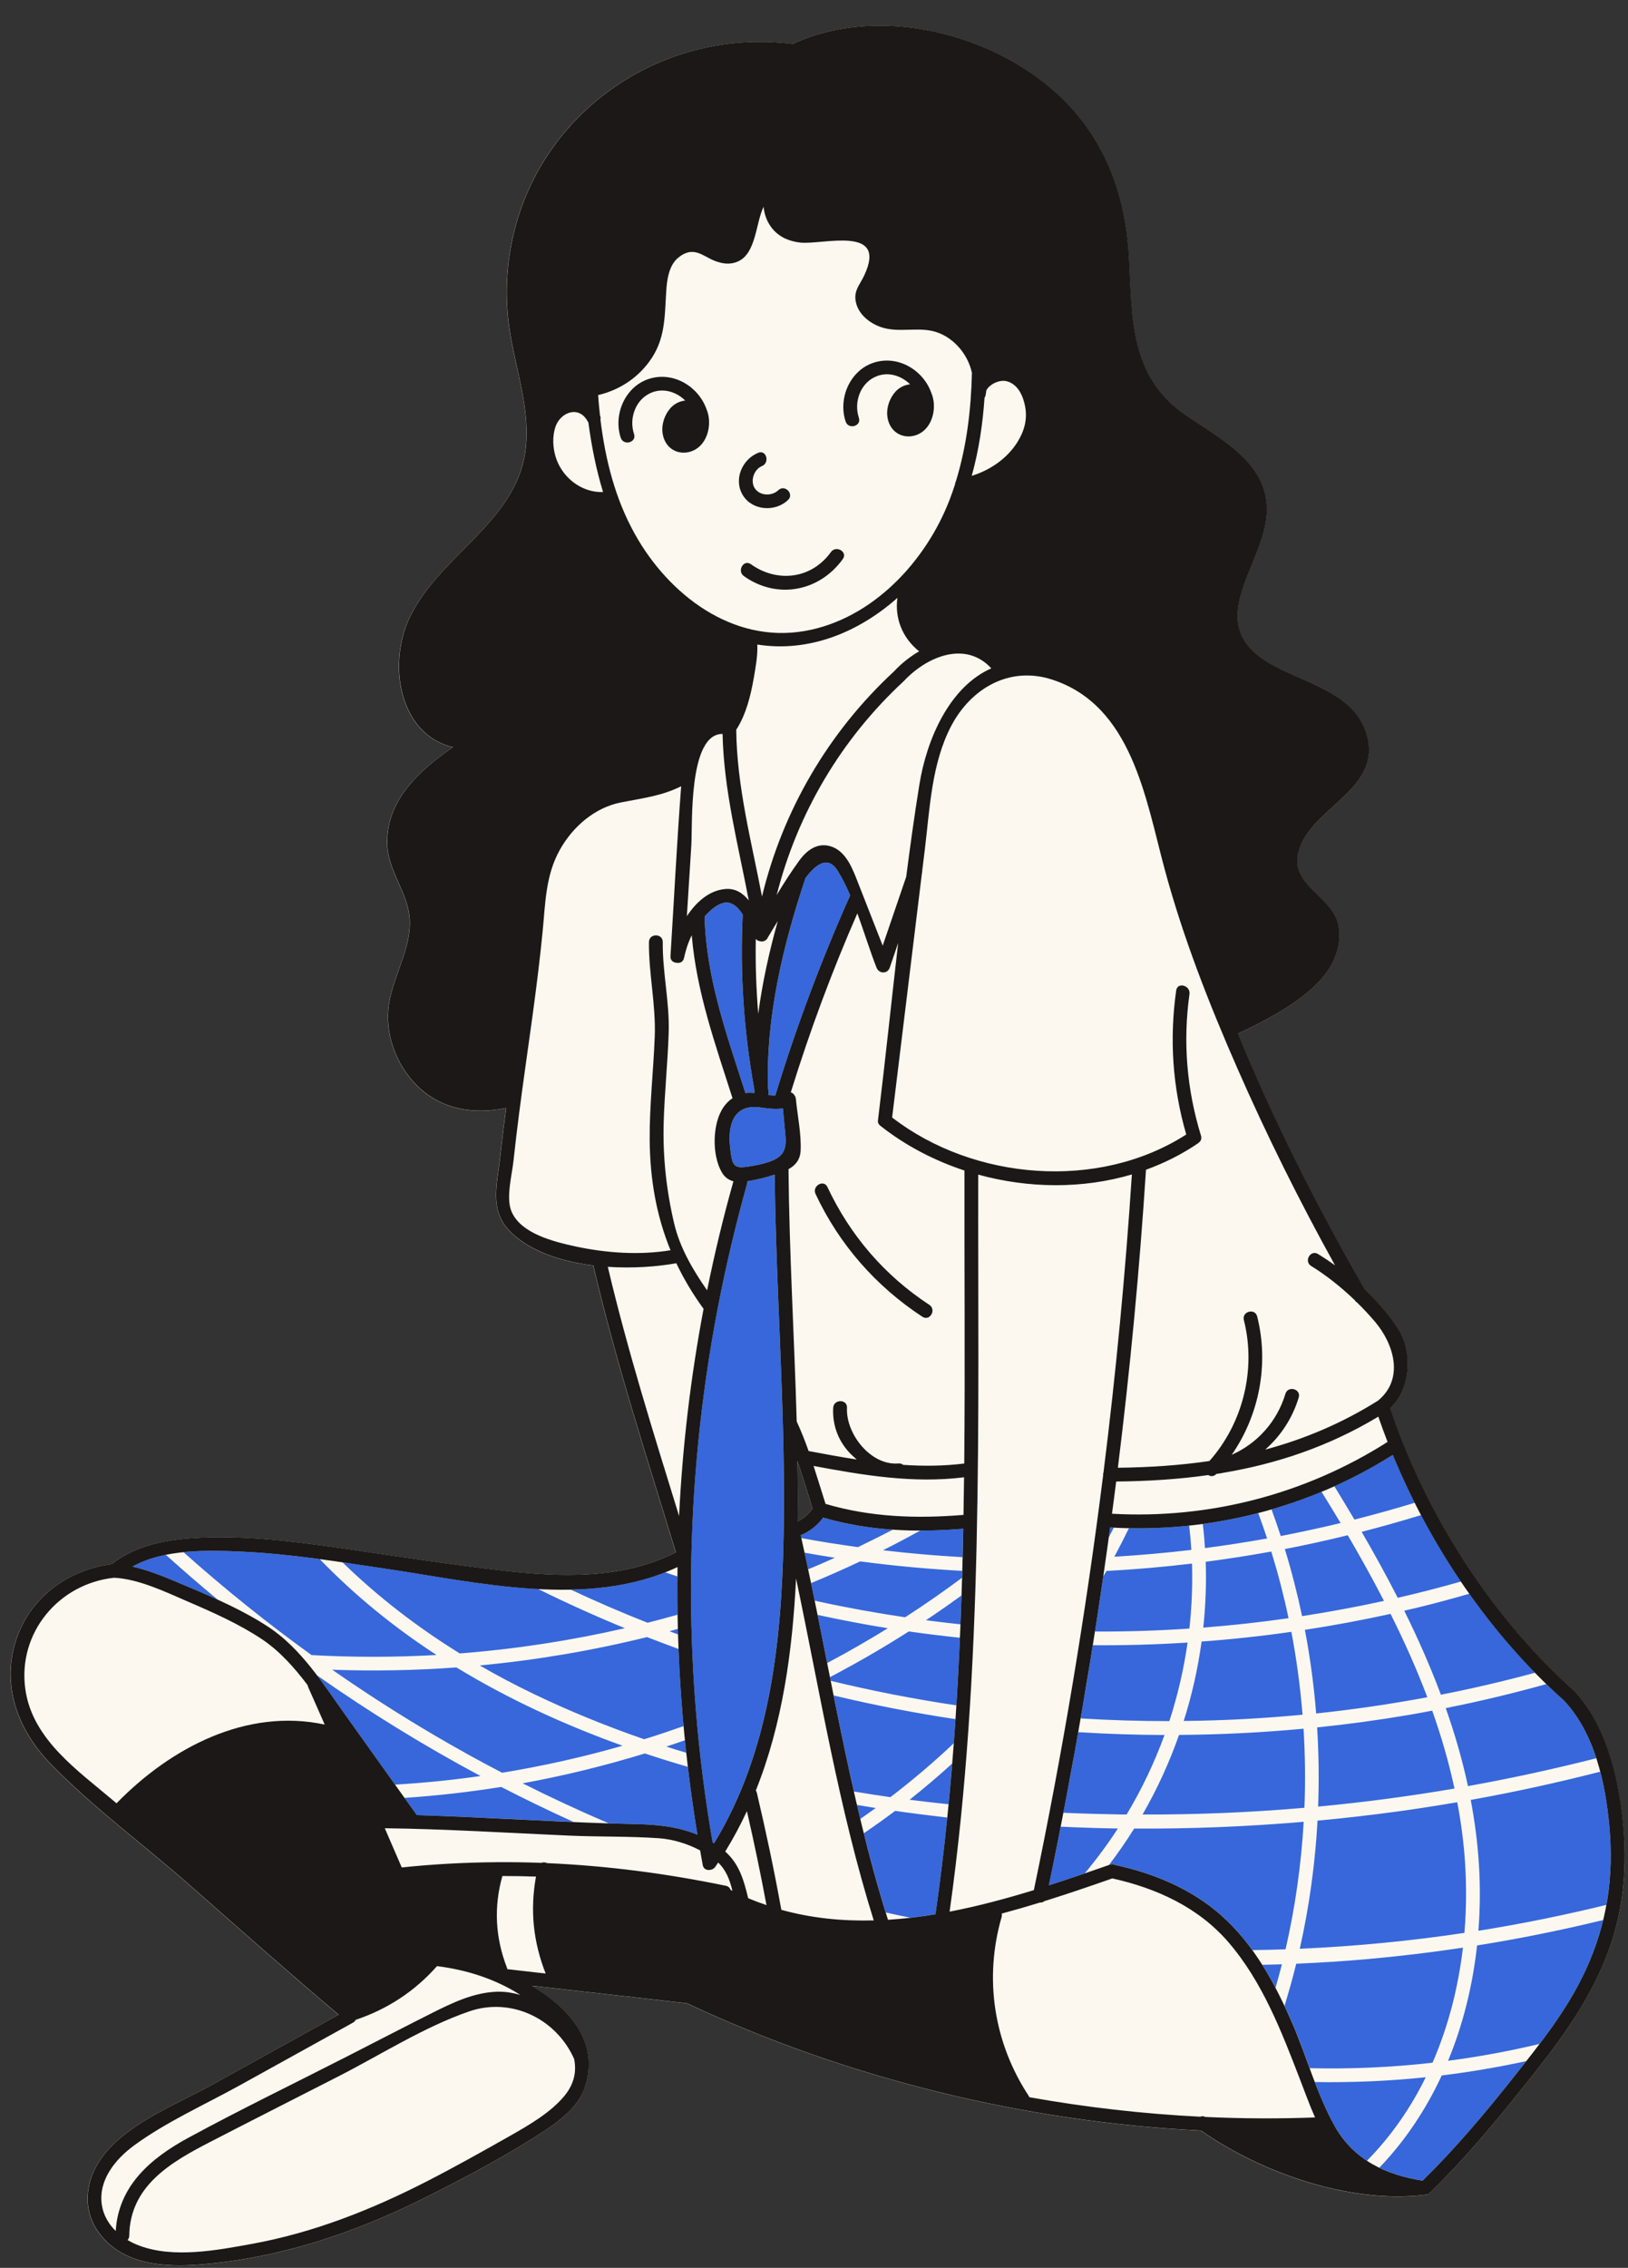 <?xml version="1.0" encoding="UTF-8"?><svg xmlns="http://www.w3.org/2000/svg" xmlns:xlink="http://www.w3.org/1999/xlink" height="492.6" preserveAspectRatio="xMidYMid meet" version="1.0" viewBox="-2.3 -5.6 353.8 492.6" width="353.8" zoomAndPan="magnify"><rect x="-2.3" y="-5.6" width="353.8" height="492.6" fill="#333333" stroke="none"/><g id="change1_1"><path d="M349.96,386.9c-1.25-8.85-3.84-18.23-10.01-24.97c-0.07-0.1-0.15-0.19-0.25-0.28 c-16.12-14.4-29.1-33.63-37.2-53.92c-0.02-0.06-0.04-0.12-0.07-0.17c-0.95-2.4-1.84-4.81-2.65-7.23c4.43-4.15,4.94-12.17,1.8-17.12 c-1.97-3.1-4.5-6.03-7.31-8.68c-10.34-17.96-19.72-36.47-27.58-55.59c6.58-3.11,14.85-7.37,19.13-13.13 c2.21-2.97,3.45-6.92,2.64-10.61c-1.37-6.16-10.4-8.49-8.69-15.5c2.37-9.75,17.91-13.42,15.03-25.23 c-2.43-9.97-14.61-11.79-22-16.44c-13.31-8.39-1.25-20.03,0.04-31.05c1.35-11.56-9.56-16.93-17.59-22.46 c-12.09-8.32-11.55-20.92-12.25-34.12c-0.57-10.85-3.45-20.88-10.11-29.62C219.37,3.02,190.59-5.62,169.9,3.96 c-27.86-3.56-54.51,14.17-60.75,41.89c-1.46,6.47-1.72,13.11-0.8,19.67c1.27,8.94,4.78,17.89,3.48,27.03 c-2.18,15.42-18.81,22.68-25.14,36.03c-4.84,10.21-2.21,25.4,9.42,28.13c-7.38,5.09-14.7,11.71-14.26,21.35 c0.26,5.73,4.52,10.3,4.86,15.98c0.39,6.4-3.57,12.28-4.51,18.5c-0.96,6.36,1.51,13.03,6.01,17.58c5.29,5.34,12.45,6.44,19.46,4.95 c-0.46,3.48-0.89,6.97-1.27,10.46c-0.69,6.36-2.56,12.05,2.58,16.81c4.34,4.02,10.86,6.12,17.64,6.95 c4.92,21.1,11.62,41.62,17.94,62.32c-11.67,5.86-24.93,5.42-37.63,3.96c-11.22-1.29-22.4-3.03-33.57-4.65 c-9.93-1.44-19.98-2.81-30.04-2.57c-7.42,0.17-15.44,1.1-21.43,5.84c-9.09,1.17-17.1,6.74-20.38,15.51 c-3.83,10.23-0.12,20.36,7.2,27.88c9.31,9.56,20.44,17.71,30.46,26.53c10.64,9.37,21.25,18.78,32.1,27.92 c-9.12,5.05-18.25,10.1-27.37,15.15c-7.72,4.27-17.81,8.07-23.51,15.12c-4.11,5.08-5.18,11.93-1.05,17.32 c5.13,6.7,14.04,7.3,21.78,6.68c17.16-1.37,33.36-6.75,48.69-14.41c7.65-3.82,15.37-7.86,22.63-12.37 c4.33-2.69,10.33-6.27,12.18-11.3c3.58-9.7-2.78-17.34-11.38-22.48c11.24,1.28,22.5,2.51,33.74,3.82 c34.59,16.23,73.21,25.74,111.68,27.64c13.32,9.29,32.41,15.93,48.71,13.96c0.02,0,0.05-0.01,0.07-0.02c0.34,0,0.68-0.12,0.99-0.42 c8.33-8.1,15.61-17.05,22.8-26.15c6.34-8.02,12.05-16.05,15.74-25.68C350.97,408.5,351.51,397.83,349.96,386.9z M171.01,311.75 c1.16,3.41,2.16,6.88,3.27,10.32c-0.79,1.16-1.94,2.18-3.23,2.8C171.1,320.49,171.08,316.12,171.01,311.75z" fill="#FCF8EF"/></g><g id="change2_1"><path d="M147.18,378.17c0.58,4.93,1.28,9.85,2.09,14.75c-6.12-2.54-12.18-2.24-18.95-2.45c-0.1,0-0.2-0.01-0.3-0.01 c-6.33-2.71-12.58-5.61-18.75-8.71c8.98-1.63,17.85-3.81,26.57-6.48C140.93,376.3,144.05,377.26,147.18,378.17z M305.14,320.82 c-1.72-3.42-3.31-6.88-4.76-10.39c-4.09,2.57-8.33,4.82-12.7,6.79c1.47,2.4,2.93,4.81,4.37,7.25 C296.45,323.36,300.81,322.13,305.14,320.82z M238.97,326.18c-0.1,0.73-0.21,1.45-0.31,2.18c0.37-0.71,0.73-1.43,1.09-2.15 C239.49,326.2,239.23,326.19,238.97,326.18z M256.13,325.77c-4.33,0.46-8.7,0.66-13.09,0.57c-1.02,2.09-2.07,4.16-3.17,6.2 c5.59-0.34,11.18-0.83,16.74-1.49C256.5,329.29,256.33,327.53,256.13,325.77z M256.75,334.02c-6.18,0.74-12.39,1.28-18.6,1.61 c-0.22,0.39-0.45,0.77-0.68,1.16c-0.58,4-1.19,8-1.82,12c6.85,0.02,13.69-0.18,20.53-0.65C256.7,343.48,256.89,338.76,256.75,334.02 z M255.79,351.18c-6.86,0.44-13.73,0.63-20.6,0.58c-0.84,5.31-1.72,10.61-2.64,15.9c6.42,0.39,12.85,0.59,19.28,0.58 C253.63,362.7,254.96,356.99,255.79,351.18z M273.07,328.57c-0.61-1.85-1.25-3.69-1.93-5.52c-3.96,1.03-7.98,1.82-12.04,2.37 c0.2,1.75,0.36,3.49,0.47,5.24C264.09,330.07,268.59,329.37,273.07,328.57z M289.04,325.22c-1.36-2.29-2.75-4.54-4.14-6.79 c-3.55,1.48-7.18,2.76-10.87,3.83c0.7,1.91,1.37,3.84,2,5.78C280.39,327.19,284.72,326.26,289.04,325.22z M297.46,465.25 c2.87,1.39,6.04,2.28,9.4,2.8c7.08-6.95,13.44-14.48,19.6-22.25c0.98-1.24,1.96-2.48,2.94-3.71c-6.08,1.32-12.21,2.36-18.38,3.12 C307.61,452.56,303.11,459.36,297.46,465.25z M274.9,426.18c0.49-1.7,0.95-3.4,1.38-5.11c-1.42,0.05-2.84,0.07-4.26,0.1 C273.05,422.79,274,424.47,274.9,426.18z M309.02,442.44c3.43-7.87,5.59-16.36,6.61-24.99c-6.9,1.04-13.84,1.87-20.8,2.49 c-5.15,0.46-10.29,0.78-15.43,1c-0.75,3.07-1.62,6.11-2.54,9.14c0.6,1.27,1.18,2.56,1.73,3.83c1.37,3.16,2.54,6.45,3.74,9.72 C291.24,443.84,300.16,443.45,309.02,442.44z M228.2,391.17c-0.83,4.25-1.68,8.5-2.56,12.75c2.63-0.84,5.22-1.72,7.79-2.6 c2.6-3.11,5.01-6.37,7.21-9.75C236.5,391.5,232.35,391.37,228.2,391.17z M66.59,358.3c2.23,2.93,4.29,5.99,6.34,8.87 c3.54,4.96,7.08,9.92,10.62,14.87c6.22-0.37,12.42-0.99,18.58-1.87C89.88,373.62,78.01,366.31,66.59,358.3z M145.04,349.4 c-0.01-0.4-0.01-0.79-0.02-1.19c-0.61,0.17-1.22,0.35-1.83,0.51C143.8,348.96,144.42,349.18,145.04,349.4z M146.85,375.12 c-0.1-0.91-0.2-1.81-0.29-2.72c-1.35,0.47-2.7,0.93-4.05,1.38C143.94,374.25,145.39,374.68,146.85,375.12z M101.95,356.15 c3.75,2.16,7.58,4.19,11.5,6.08c7.86,3.79,15.96,7.09,24.24,9.95c2.88-0.89,5.73-1.85,8.57-2.85c-0.51-5.58-0.87-11.17-1.09-16.76 c-2.29-0.83-4.58-1.69-6.85-2.58C126.37,352.94,114.21,355,101.95,356.15z M144.96,345.13c-0.05-2.77-0.06-5.54-0.04-8.31 c-0.89-0.3-1.77-0.6-2.65-0.9c-6.5,2.56-13.42,3.62-20.51,3.77c5.48,2.57,11.04,4.97,16.67,7.19 C140.62,346.33,142.79,345.74,144.96,345.13z M92.57,353.88c-9.18-5.98-17.72-12.89-25.38-20.82c-5.52-0.74-11.06-1.35-16.63-1.61 c-4.02-0.19-8.56-0.36-12.98,0.1c8.89,7.93,18.18,15.39,27.83,22.35C74.47,354.4,83.54,354.39,92.57,353.88z M26.49,334.68 c4.16,0.93,8.25,2.78,12.04,4.37c2.16,0.91,4.35,1.84,6.51,2.83c-3.83-3.17-7.6-6.42-11.3-9.76 C31.17,332.64,28.7,333.45,26.49,334.68z M133.5,348.06c-6.37-2.61-12.65-5.45-18.83-8.5c-11.32-0.59-22.79-2.89-33.31-4.45 c-3.08-0.46-6.16-0.92-9.24-1.37c7.73,7.53,16.3,14.11,25.49,19.8C109.69,352.61,121.69,350.77,133.5,348.06z M85.61,384.92 c0.89,1.25,1.78,2.5,2.67,3.75c11.37,0.32,22.73,1,34.1,1.49c-5.31-2.41-10.57-4.95-15.76-7.62 C99.67,383.65,92.66,384.45,85.61,384.92z M69.9,357.08c7.23,5.04,14.65,9.8,22.26,14.27c4.82,2.83,9.71,5.53,14.65,8.11 c8.84-1.45,17.59-3.4,26.19-5.87c-12.58-4.51-24.77-10.11-36.11-17.01C87.92,357.24,78.9,357.4,69.9,357.08z M172.55,331.66 c0.26,1.2,0.52,2.41,0.78,3.61c1.95-0.81,3.89-1.64,5.81-2.51C176.94,332.42,174.74,332.05,172.55,331.66z M189.59,331.13 c5.75,0.68,11.52,1.18,17.3,1.5c0.05-2.06,0.1-4.12,0.14-6.17c-3.12,0.26-6.23,0.4-9.33,0.4 C195.03,328.32,192.33,329.76,189.59,331.13z M173.96,338.27c0.26,1.27,0.52,2.53,0.78,3.8c0.32,0.07,0.65,0.15,0.97,0.22 c6.19,1.35,12.43,2.47,18.69,3.4c4.22-2.72,8.34-5.59,12.37-8.58c0.01-0.5,0.03-1,0.04-1.5c-7.41-0.41-14.81-1.08-22.17-2.06 C181.12,335.21,177.56,336.78,173.96,338.27z M183.27,383.53c2.64,0.44,5.28,0.86,7.93,1.23c4.8-3.66,9.4-7.57,13.78-11.71 c0.13-1.75,0.25-3.49,0.37-5.24c-8.9-1.33-17.73-3.05-26.48-5.14C180.26,369.64,181.7,376.6,183.27,383.53z M206.43,347.22 c0.08-2.09,0.16-4.19,0.23-6.28c-2.54,1.85-5.12,3.65-7.73,5.39C201.42,346.66,203.93,346.95,206.43,347.22z M183.94,386.45 c0.24,1.02,0.48,2.03,0.72,3.04c1.13-0.78,2.25-1.57,3.36-2.37C186.66,386.91,185.3,386.68,183.94,386.45z M178.07,358.69 c0.05,0.27,0.11,0.54,0.16,0.8c9.02,2.19,18.13,3.96,27.31,5.33c0.31-4.89,0.56-9.79,0.77-14.69c-3.71-0.39-7.41-0.83-11.1-1.37 C189.64,352.32,183.92,355.62,178.07,358.69z M175.38,345.17c0.7,3.49,1.4,6.97,2.09,10.46c4.47-2.38,8.87-4.9,13.18-7.56 C185.53,347.24,180.44,346.27,175.38,345.17z M203.84,386.3c0.28-2.94,0.55-5.89,0.79-8.84c-3,2.73-6.09,5.35-9.26,7.86 C198.19,385.69,201.01,386,203.84,386.3z M191.74,326.66c-5.1-0.35-10.16-1.17-15.17-2.62c-1.19,1.65-2.96,3.06-4.87,3.82 c0.05,0.21,0.09,0.42,0.14,0.63c4.09,0.75,8.2,1.4,12.31,1.96C186.71,329.22,189.23,327.96,191.74,326.66z M283.44,446.64 c1.26,3.31,2.63,6.56,4.35,9.61c1.82,3.23,4.2,5.66,6.98,7.49c5.25-5.33,9.5-11.47,12.77-18.14 C299.55,446.43,291.49,446.78,283.44,446.64z M280.77,366.85c-0.49-6.04-1.29-12.05-2.43-18c-6.48,0.93-12.99,1.63-19.51,2.11 c-0.8,5.87-2.1,11.64-3.88,17.25C263.57,368.13,272.18,367.67,280.77,366.85z M315.95,414.24c0.51-6,0.47-12.03-0.07-17.93 c-0.33-3.52-0.83-7.01-1.48-10.45c-4.27,0.73-8.55,1.4-12.84,1.99c-5.82,0.8-11.67,1.47-17.53,2.01c-0.52,9.36-1.8,18.67-3.86,27.83 C292.13,417.16,304.07,416.02,315.95,414.24z M259.2,347.93c6.2-0.48,12.38-1.16,18.53-2.04c-1.03-4.88-2.28-9.71-3.75-14.48 c-4.73,0.86-9.48,1.6-14.25,2.22C259.89,338.43,259.7,343.21,259.2,347.93z M281.02,390.11c-12.24,1.05-24.54,1.55-36.84,1.47 c-1.69,2.72-3.53,5.35-5.47,7.91c0.08-0.03,0.17-0.06,0.25-0.09c0.43-0.15,0.81-0.1,1.1,0.07c8.42,1.84,16.47,5.15,23,10.91 c2.57,2.26,4.81,4.83,6.81,7.6c2.4-0.03,4.8-0.09,7.21-0.17C279.17,408.7,280.48,399.43,281.02,390.11z M313.79,382.89 c-1.23-5.74-2.87-11.38-4.84-16.92c-1.71,0.32-3.43,0.65-5.15,0.94c-6.59,1.12-13.22,2.02-19.86,2.7c0.36,5.72,0.43,11.47,0.22,17.2 C294.09,385.88,303.97,384.57,313.79,382.89z M312.4,442.02c6.68-0.87,13.32-2.1,19.88-3.66c3.82-5.04,7.35-10.23,10.04-16.08 c1.65-3.58,2.89-7.18,3.78-10.83c-9.06,2.2-18.19,4.06-27.4,5.52C317.75,425.6,315.68,434.09,312.4,442.02z M276.92,330.87 c1.47,4.8,2.72,9.67,3.75,14.57c5.97-0.92,11.91-2.02,17.8-3.31c-2.49-4.82-5.13-9.57-7.87-14.26 C286.07,328.98,281.5,329.99,276.92,330.87z M347.46,391.19c-0.36-3.88-0.96-7.98-2-11.96c-9.3,2.38-18.69,4.44-28.14,6.13 c0.86,4.55,1.47,9.15,1.77,13.83c0.31,4.83,0.28,9.72-0.1,14.59c9.32-1.48,18.6-3.37,27.8-5.62 C347.8,402.65,348,397.02,347.46,391.19z M281.28,348.42c1.15,6.01,1.96,12.07,2.45,18.16c8.1-0.85,16.15-2.03,24.16-3.52 c-2.32-6.15-5.03-12.19-7.99-18.11C293.73,346.31,287.52,347.46,281.28,348.42z M242.55,388.52c3.28-5.48,6.04-11.26,8.22-17.26 c-6.26-0.02-12.51-0.23-18.75-0.62c-1.03,5.84-2.11,11.68-3.23,17.51c4.31,0.19,8.6,0.31,12.88,0.38 C241.96,388.52,242.26,388.52,242.55,388.52z M246,388.53c11.75,0.04,23.49-0.45,35.18-1.46c0.23-5.72,0.16-11.46-0.19-17.18 c-9,0.84-18.03,1.29-27.06,1.35C251.82,377.24,249.17,383.02,246,388.53z M301.46,341.46c4.61-1.06,9.18-2.24,13.73-3.53 c-3.15-4.65-6.04-9.48-8.66-14.44c-4.28,1.31-8.58,2.53-12.91,3.64C296.34,331.83,298.98,336.61,301.46,341.46z M302.87,344.26 c2.96,5.97,5.65,12.05,7.97,18.25c6.87-1.35,13.69-2.94,20.45-4.77c-5.16-5.28-9.93-11.05-14.27-17.16 c-3.75,1.08-7.52,2.1-11.32,3.02C304.76,343.83,303.81,344.04,302.87,344.26z M316.72,382.36c9.37-1.68,18.67-3.71,27.9-6.05 c-1.52-4.66-3.74-9.04-7.04-12.54c-1.3-1.16-2.56-2.36-3.82-3.57c-7.22,2.01-14.51,3.76-21.87,5.22 C313.85,370.97,315.49,376.62,316.72,382.36z M185.43,392.6c1.44,5.77,3.01,11.51,4.77,17.21c1.78,0.4,3.56,0.78,5.35,1.14 c1.82-0.21,3.65-0.47,5.47-0.77c0-0.06,0-0.11,0.01-0.17c0.99-6.93,1.83-13.87,2.54-20.82c-3.78-0.43-7.56-0.91-11.33-1.45 C190.01,389.41,187.73,391.03,185.43,392.6z M167.84,235.12c-1.62,0.3-3.25,0.03-5.02-0.2c-5.55-0.72-6.98,3.66-6.48,8.43 c0.1,0.98,0.2,1.99,0.44,2.95c0.47,1.87,1.73,1.75,3.62,1.48c1.68-0.24,4.06-0.73,5.59-1.48c3-1.47,2.53-3.98,2.26-6.81 C168.11,238.03,167.97,236.57,167.84,235.12z M160.07,231.79c0.51-0.05,1.04-0.03,1.58,0.02c-0.01-0.27-0.02-0.53-0.03-0.8 c-2.27-12.66-3.12-25.06-2.51-37.94c-0.86-1.35-1.89-2.43-3.22-2.6c-1.73-0.21-3.65,1.41-5.07,3c0.37,13.55,4.8,25.6,8.88,38.37 C159.83,231.82,159.95,231.8,160.07,231.79z M164.72,231.37c0.05,0.29,0.03,0.54-0.05,0.78c0,0.04,0,0.07,0,0.11 c0.52,0.07,1.02,0.1,1.52,0.09c4.53-14.85,9.95-29.29,16.27-43.47c-0.8-1.87-1.68-3.66-2.69-5.3c-2.2-3.58-4.91-1.27-7.02,1.54 c-4.86,14.5-8.65,30.28-8.14,45.66C164.65,230.98,164.68,231.18,164.72,231.37z M167.82,303.17c-0.5-17.88-1.57-35.73-1.77-53.63 c-1.93,0.64-4.01,1.15-5.93,1.44c0.01,0.16,0,0.33-0.05,0.51c-2.5,8.86-4.62,17.82-6.36,26.84c0,0.14-0.03,0.26-0.08,0.39 c-7.3,38.17-7.7,77.48-1.08,115.86c0.11,0.07,0.21,0.13,0.32,0.2c12.13-19.89,14.66-43.58,15.11-66.54 c0.16-8.21,0.06-16.41-0.16-24.6C167.81,303.48,167.8,303.32,167.82,303.17z" fill="#3767DA"/></g><g id="change3_1"><path d="M177.52,252.24c4.93,10.5,12.43,19.22,22.14,25.58c1.61,1.06,0.11,3.65-1.51,2.59 c-10.12-6.64-18.06-15.69-23.21-26.66C174.12,252.02,176.7,250.49,177.52,252.24z M347,418.87c-3.69,9.64-9.4,17.66-15.74,25.68 c-7.19,9.1-14.47,18.05-22.8,26.15c-0.31,0.3-0.65,0.42-0.99,0.42c-0.02,0-0.05,0.01-0.07,0.02c-16.29,1.96-35.39-4.68-48.71-13.96 c-38.47-1.9-77.09-11.41-111.68-27.64c-11.24-1.31-22.49-2.53-33.74-3.82c8.6,5.14,14.95,12.78,11.38,22.48 c-1.85,5.02-7.84,8.61-12.18,11.3c-7.27,4.51-14.98,8.55-22.63,12.37c-15.33,7.66-31.53,13.04-48.69,14.41 c-7.74,0.62-16.66,0.03-21.78-6.68c-4.13-5.39-3.06-12.24,1.05-17.32c5.7-7.04,15.79-10.84,23.51-15.12 c9.12-5.05,18.25-10.1,27.37-15.15c-10.85-9.14-21.46-18.55-32.1-27.92c-10.02-8.82-21.15-16.97-30.46-26.53 c-7.32-7.52-11.03-17.65-7.2-27.88c3.28-8.77,11.29-14.34,20.38-15.51c5.98-4.74,14.01-5.67,21.43-5.84 c10.05-0.24,20.11,1.14,30.04,2.57c11.18,1.62,22.35,3.36,33.57,4.65c12.7,1.46,25.96,1.91,37.63-3.96 c-6.32-20.7-13.02-41.22-17.94-62.32c-6.78-0.83-13.3-2.94-17.64-6.95c-5.15-4.76-3.27-10.45-2.58-16.81 c0.38-3.49,0.81-6.98,1.27-10.46c-7,1.48-14.16,0.39-19.46-4.95c-4.5-4.54-6.97-11.21-6.01-17.58c0.94-6.22,4.9-12.1,4.51-18.5 c-0.35-5.68-4.6-10.25-4.86-15.98c-0.44-9.63,6.89-16.26,14.26-21.35c-11.63-2.73-14.25-17.93-9.42-28.13 c6.32-13.35,22.95-20.61,25.14-36.03c1.29-9.13-2.22-18.08-3.48-27.03c-0.93-6.56-0.66-13.2,0.8-19.67 c6.25-27.71,32.89-45.44,60.75-41.89c20.69-9.58,49.47-0.94,63.01,16.82c6.66,8.74,9.53,18.77,10.11,29.62 c0.7,13.2,0.16,25.8,12.25,34.12c8.03,5.53,18.94,10.89,17.59,22.46c-1.29,11.03-13.35,22.67-0.04,31.05 c7.39,4.66,19.56,6.47,22,16.44c2.88,11.81-12.66,15.47-15.03,25.23c-1.71,7.01,7.32,9.34,8.69,15.5c0.82,3.69-0.43,7.64-2.64,10.61 c-4.28,5.76-12.55,10.02-19.13,13.13c7.86,19.12,17.24,37.63,27.58,55.59c2.81,2.65,5.35,5.58,7.31,8.68 c3.14,4.96,2.63,12.97-1.8,17.12c0.81,2.42,1.7,4.83,2.65,7.23c0.03,0.06,0.05,0.11,0.07,0.17c8.1,20.28,21.08,39.52,37.2,53.92 c0.1,0.09,0.18,0.18,0.25,0.28c6.17,6.74,8.76,16.12,10.01,24.97C351.51,397.83,350.97,408.5,347,418.87z M266.65,226.55 c-6.19-14.11-11.86-28.55-15.87-43.45c-4.11-15.23-7.08-35.51-24.51-41.11c-9.16-2.94-17.49,1.87-21.81,10.02 c-4.31,8.15-4.69,17.99-5.78,26.96c-0.19,1.52-0.37,3.04-0.56,4.55c0.02,0.18-0.01,0.37-0.07,0.58 c-2.16,17.68-4.32,35.35-6.47,53.03c17.7,13.66,44.83,15.97,63.92,3.69c-2.98-10.24-3.68-20.7-2.19-31.28 c0.27-1.91,3.16-1.09,2.89,0.8c-1.46,10.39-0.58,20.71,2.5,30.73c0.21,0.7-0.06,1.25-0.53,1.56c-0.05,0.05-0.1,0.09-0.16,0.14 c-3.52,2.39-7.31,4.28-11.26,5.71c-1.39,21.62-3.44,43.21-6.11,64.73c6.81-0.08,13.43-0.51,19.89-1.46 c7.31-8.22,10.2-19.92,7.49-30.61c-0.48-1.88,2.42-2.67,2.89-0.8c2.61,10.3,0.48,21.4-5.53,30.06c5.6-2.49,9.87-7.26,11.67-13.25 c0.56-1.85,3.45-1.05,2.89,0.8c-1.35,4.47-3.9,8.36-7.29,11.32c8.43-2.26,16.58-5.66,24.5-10.62c5.85-4.76,3.4-12.43-0.65-17.18 c-1.21-1.42-2.5-2.8-3.85-4.13c-0.2-0.11-0.38-0.28-0.53-0.52c-2.91-2.8-6.1-5.35-9.48-7.44c-1.64-1.02-0.13-3.61,1.51-2.59 c1.23,0.76,2.46,1.58,3.68,2.45C280.13,255.35,273.03,241.1,266.65,226.55z M105.54,398.89c0.15-0.02,0.3-0.02,0.44-0.01 c3.12-0.01,6.24,0.03,9.36,0.15c0.4-0.17,0.88-0.13,1.28,0.06c13.02,0.57,25.99,2.26,38.82,4.92c0.57,0.12,0.89,0.47,1.02,0.88 c0.14,0.07,0.27,0.14,0.41,0.21c-0.56-2.3-1.33-4.45-3.1-6.14c-0.2,0.31-0.4,0.61-0.61,0.92c-0.66,0.97-2.49,1.02-2.74-0.36 c-0.2-1.07-0.38-2.13-0.57-3.2c-2.8-1.47-5.93-2.43-8.98-2.64c-6.48-0.45-13.07-0.28-19.57-0.57c-13.32-0.59-26.64-1.43-39.98-1.6 c1.23,2.84,2.46,5.68,3.69,8.52C91.85,399.31,98.7,398.94,105.54,398.89z M188.53,237.63c0-0.04,0-0.08,0-0.12 c1.55-12.72,2.89-25.52,4.36-38.29c-0.61,1.78-1.22,3.56-1.82,5.34c-0.5,1.47-2.36,1.37-2.89,0c-1.44-3.68-2.7-7.79-4.16-11.77 c-5.56,12.7-10.36,25.63-14.46,38.87c0.38,0.13,0.69,0.42,0.88,0.77c0.03,0.05,0.05,0.11,0.08,0.16c0.01,0.02,0.02,0.04,0.03,0.06 c0.03,0.08,0.05,0.16,0.07,0.25c0,0,0,0,0,0.01c0.01,0.06,0.03,0.12,0.04,0.18c0.35,3.65,1.21,7.62,1.03,11.28 c-0.1,1.89-1.08,3.15-2.63,3.98c0.16,18.29,1.27,36.53,1.78,54.8c0.97,2.11,1.82,4.25,2.59,6.43c3.49,0.65,6.97,1.3,10.46,1.84 c-0.32-0.28-0.64-0.57-0.95-0.85c-2.91-2.73-4.38-6.41-4.17-10.38c0.1-1.92,3.1-1.93,3,0c-0.29,5.59,5.12,12.6,11.2,12.09 c0.43-0.04,0.76,0.09,0.99,0.3c4.4,0.3,8.83,0.27,13.29-0.29c0.2-21.22,0.01-42.45,0.05-63.64c-6.65-2.19-12.89-5.46-18.29-9.73 C188.52,238.53,188.41,238.06,188.53,237.63z M171.05,324.86c1.29-0.62,2.45-1.63,3.23-2.8c-1.1-3.44-2.11-6.91-3.27-10.32 C171.08,316.12,171.1,320.49,171.05,324.86z M170.7,337.26c-0.77,15.71-2.93,31.55-8.74,46.05c0.1,0.14,0.18,0.31,0.22,0.51 c1.99,8.43,3.78,16.89,5.32,25.41c6.58,1.83,13.31,2.48,20.08,2.3C179.97,387.18,175.94,362.14,170.7,337.26z M160.02,387.8 c-1.39,3-2.96,5.92-4.71,8.77c2.83,2.55,3.92,5.62,4.98,10.13c1.32,0.56,2.65,1.06,3.98,1.51C163,401.38,161.58,394.58,160.02,387.8 z M201.03,410.01c3.97-27.72,5.46-55.61,6.01-83.55c-10.32,0.85-20.49,0.48-30.46-2.42c-1.19,1.65-2.96,3.06-4.87,3.82 c6.29,27.92,10.33,56.18,18.97,83.54c3.44-0.22,6.89-0.63,10.34-1.21C201.02,410.12,201.02,410.07,201.03,410.01z M207.09,323.45 c0.05-2.72,0.09-5.45,0.12-8.17c-11.04,1.38-21.88-0.44-32.7-2.46c0.89,2.74,1.72,5.49,2.6,8.24 C186.93,323.96,196.93,324.29,207.09,323.45z M164.67,232.15c0,0.04,0,0.07,0,0.11c0.52,0.07,1.02,0.1,1.52,0.09 c4.53-14.85,9.95-29.29,16.27-43.47c-0.8-1.87-1.68-3.66-2.69-5.3c-2.2-3.58-4.91-1.27-7.02,1.54c-4.86,14.5-8.65,30.28-8.14,45.66 c0.04,0.2,0.06,0.39,0.1,0.58C164.77,231.66,164.74,231.92,164.67,232.15z M165.52,44.03c-1.12-1.39-1.73-3.04-1.87-4.73 c-1.76,3.62-1.59,10.17-5.64,11.92c-1.69,0.73-3.35,0.47-5.01-0.17c-2.58-1-4.63-3.43-7.97-0.62c-1.99,1.67-2.39,4.83-2.54,7.17 c-0.38,5.76-0.14,10.6-3.77,15.46c-2.75,3.68-6.62,6.12-11.04,7.16c0.11,1.47,0.25,2.94,0.41,4.4c0.14,0.32,0.17,0.64,0.1,0.92 c1.06,8.7,3.19,17.18,7.49,24.88c7.32,13.12,21.17,23.79,36.91,21.04c14.7-2.56,26.38-15.14,31.53-28.64 c0.41-1.07,0.78-2.15,1.13-3.23c0.01-0.23,0.07-0.44,0.18-0.63c2.36-7.64,3.3-15.57,3.49-23.57c-0.91-4.29-4.37-8.16-8.63-9.1 c-3.69-0.81-7.6,0.43-11.23-0.87c-2.33-0.83-4.57-2.58-5.27-5.03c-0.76-2.69,0.68-3.94,1.72-6.15c5.22-11.06-9.05-6.6-13.92-7.15 C169.24,46.83,167.02,45.89,165.52,44.03z M218.73,90.55c1.5-2.35,2.25-4.87,1.79-7.63c-0.37-2.24-1.45-5.01-3.99-5.7 c-1.5-0.41-3.7,0.52-4.48,1.97c-0.04,0.35-0.09,0.7-0.16,1.04c-0.04,0.23-0.12,0.41-0.23,0.56c-0.39,5.74-1.24,11.42-2.78,16.97 C212.84,96.53,216.49,94.06,218.73,90.55z M125.57,86.19c-0.04-0.05-0.07-0.1-0.1-0.16c-1.9-3.72-6.11-2.11-7.13,1.29 c-0.59,1.98-0.5,4.19,0.07,6.17c1.33,4.58,5.65,7.96,10.35,7.79C127.27,96.42,126.26,91.34,125.57,86.19z M157.7,152.91 c0.13,12.35,3.3,24.19,5.6,36.23c4.5-18.71,14.46-35.74,28.67-48.89c1.62-1.74,3.49-3.23,5.48-4.37c-3.67-2.94-5.33-7.21-4.72-11.62 c-8.48,7.53-19.26,11.91-30.45,10.14c0.11,2.37-0.36,4.87-0.74,7.11C160.86,145.42,159.87,149.54,157.7,152.91z M162.48,214.61 c0.9-6.8,2.4-13.56,4.25-20.14c-0.71,1.13-1.41,2.27-2.08,3.42c-0.04,0.09-0.09,0.18-0.15,0.27c-0.1,0.2-0.25,0.37-0.43,0.48 c-0.34,0.25-0.75,0.3-1.13,0.22c-0.4-0.05-0.76-0.22-0.99-0.53C161.85,203.8,162.04,209.21,162.48,214.61z M194.64,184.84 c0.86-6.67,1.78-13.33,2.85-19.95c1.61-10.04,6.59-21.31,15.64-25.32c-5.53-6.03-13.92-2.69-19.04,2.8 c-13.58,12.57-23.09,28.67-27.6,46.44c1.57-2.6,3.21-5.16,4.96-7.55c1.6-2.18,3.84-3.87,6.68-3.06c3.57,1.02,4.98,5.25,6.19,8.32 c1.74,4.43,3.48,8.86,5.21,13.29C191.23,194.82,192.93,189.83,194.64,184.84z M146.97,193.4c2.03-3.07,4.82-5.55,8.25-5.89 c2.28-0.23,3.9,0.87,5.2,2.46c-2.28-12.01-5.42-23.84-5.69-36.15c-7.48-0.09-6.51,19.76-6.79,24.21 C147.61,183.16,147.29,188.28,146.97,193.4z M150.82,193.47c0.37,13.55,4.8,25.6,8.88,38.37c0.12-0.02,0.24-0.04,0.37-0.06 c0.51-0.05,1.04-0.03,1.58,0.02c-0.01-0.27-0.02-0.53-0.03-0.8c-2.27-12.66-3.12-25.06-2.51-37.94c-0.86-1.35-1.89-2.43-3.22-2.6 C154.16,190.26,152.24,191.88,150.82,193.47z M156.34,243.35c0.1,0.98,0.2,1.99,0.44,2.95c0.47,1.87,1.73,1.75,3.62,1.48 c1.68-0.24,4.06-0.73,5.59-1.48c3-1.47,2.53-3.98,2.26-6.81c-0.14-1.45-0.28-2.91-0.41-4.36c-1.62,0.3-3.25,0.03-5.02-0.2 C157.27,234.19,155.84,238.57,156.34,243.35z M153.72,278.33c0,0.14-0.03,0.26-0.08,0.39c-7.3,38.17-7.7,77.48-1.08,115.86 c0.11,0.07,0.21,0.13,0.32,0.2c12.13-19.89,14.66-43.58,15.11-66.54c0.16-8.21,0.06-16.41-0.16-24.6c-0.03-0.16-0.03-0.32-0.01-0.47 c-0.5-17.88-1.57-35.73-1.77-53.63c-1.93,0.64-4.01,1.15-5.93,1.44c0.01,0.16,0,0.33-0.05,0.51 C157.58,260.36,155.46,269.31,153.72,278.33z M222.38,404.95c6.22-29.78,11.25-59.85,15.05-90.06c-0.02-0.24,0.01-0.49,0.09-0.72 c2.69-21.5,4.75-43.07,6.16-64.67c-10.75,3.18-22.5,3.04-33.39,0.04c-0.1,53.42,1.24,107.05-6.22,160.09 C210.23,408.44,216.36,406.8,222.38,404.95z M239.36,323.2c21.17,1.18,41.99-4.23,59.89-15.6c-0.71-1.82-1.38-3.66-2.01-5.49 c-10.83,6.51-22.12,10.27-33.95,12.24c-0.05,0.01-0.1,0.03-0.16,0.05c-0.15,0.04-0.29,0.05-0.43,0.05c-0.22,0.04-0.44,0.07-0.66,0.1 c-0.01,0.01-0.01,0.01-0.01,0.02c-0.55,0.58-1.22,0.56-1.74,0.23c-6.51,0.92-13.18,1.34-20.02,1.4 C239.98,318.54,239.67,320.87,239.36,323.2z M143.42,265.97c-3.06-7.46-4.47-15.4-4.53-24.06c-0.05-7.47,0.82-14.91,1.1-22.38 c0.26-6.93-1.33-13.62-1.26-20.51c0.02-1.93,3.02-1.93,3,0c-0.07,6.59,1.49,13,1.29,19.62c-0.2,6.56-0.91,13.09-1.09,19.65 c-0.2,7.44,0.58,14.63,2.28,21.87c1.23,5.23,4.06,10.07,7.16,14.51c1.61-7.95,3.51-15.85,5.72-23.68c-1.03-0.27-1.91-0.89-2.52-1.94 c-2.2-3.76-2.1-10.71,0.43-14.26c0.53-0.75,1.17-1.37,1.89-1.85c-3.78-11.85-7.82-23.09-8.86-35.39c-0.77,1.56-1.31,3.2-1.68,4.93 c-0.19,0.9-0.95,1.18-1.64,1.04c-0.71-0.04-1.36-0.52-1.3-1.43c0.77-12.3,1.39-24.62,2.32-36.91c-4.19,2.1-8.21,2.56-13.05,3.51 c-5.72,1.11-10.46,5.25-13.27,10.22c-3.14,5.55-3.18,11.59-3.78,17.77c-0.59,6.11-1.37,12.2-2.19,18.29 c-0.96,7.05-2,14.1-2.91,21.16c-0.44,3.45-0.86,6.9-1.23,10.36c-0.32,3.07-1.66,7.99-0.48,10.95c1.97,4.92,9.3,6.68,13.91,7.69 C129.42,266.57,136.63,267.08,143.42,265.97z M145.28,323.69c0.73-15.09,2.51-30.13,5.32-45c-2.35-3.22-4.31-6.51-5.92-9.9 c-4.33,0.77-9.59,1.13-14.89,0.78C134.11,287.87,139.74,305.75,145.28,323.69z M26.49,334.68c4.16,0.93,8.25,2.78,12.04,4.37 c5.99,2.51,12.14,5.2,17.58,8.79c7.1,4.69,11.97,12.53,16.83,19.33c5.12,7.17,10.24,14.33,15.35,21.5 c14.02,0.4,28.01,1.36,42.03,1.8c6.76,0.22,12.83-0.09,18.95,2.45c-3.17-19.25-4.62-38.71-4.33-58.14 c-19.44,9.14-43.27,3.34-63.57,0.34c-10.23-1.51-20.46-3.18-30.8-3.67C42.96,331.1,33.5,330.79,26.49,334.68z M68.26,368.99 c-1.19-2.71-2.37-5.42-3.58-8.12c-0.07-0.15-0.1-0.29-0.12-0.43c-2.9-3.84-6.09-7.43-9.97-10.01c-4.91-3.27-10.49-5.75-15.9-8.08 c-4.95-2.13-10.69-4.95-16.18-5.25c-12.1,1.29-21.03,12.03-19.3,24.25c1.55,10.92,11.44,17.63,19.24,24.26 c0.19,0.16,0.38,0.32,0.57,0.49C34.81,374,51.28,365.36,68.26,368.99z M22.85,478.99c0.58-9.72,7.48-15.73,15.7-20.2 c11.43-6.21,23.19-11.89,34.77-17.81c6.09-3.11,12.16-6.26,18.26-9.33c4.42-2.22,9.13-4.49,14.17-4.63 c1.68-0.05,3.38,0.22,5.05,0.71c-5.46-3.49-11.73-5.47-18.13-6.27c-4.79,5.44-10.8,9.37-17.66,11.66c-0.12,0.24-0.31,0.45-0.6,0.62 c-8.24,4.56-16.47,9.12-24.71,13.67c-7.58,4.19-15.88,7.89-22.89,13.02c-4.02,2.95-7.73,7.47-7,12.76 C20.13,475.5,21.27,477.44,22.85,478.99z M99.68,431.29c-9.8,3.38-19.13,9.36-28.34,14.07c-9.34,4.77-18.7,9.51-28.02,14.32 c-8.53,4.4-17.38,9.53-17.53,20.32c-0.01,0.41-0.15,0.72-0.36,0.96c0.8,0.48,1.65,0.88,2.53,1.21c7.49,2.8,16.86,1.01,24.5-0.38 c13.35-2.43,25.92-7.39,37.96-13.56c6.11-3.13,12.1-6.49,18.07-9.87c4.1-2.33,8.9-5.08,11.91-8.76c2.14-2.62,2.61-5.34,2.07-7.98 C118.56,432.81,108.74,428.17,99.68,431.29z M116.28,423.07c-2.71-6.93-3.41-13.73-2.1-21.06c-2.43-0.08-4.86-0.12-7.3-0.12 c-1.89,6.67-1.55,13.36,0.98,19.89c0.05,0.13,0.08,0.25,0.09,0.36c0.06,0,0.12,0,0.18,0C110.85,422.46,113.56,422.76,116.28,423.07z M259.62,454.22c7.98,0.37,15.95,0.41,23.87,0.11c-1.21-2.71-2.21-5.53-3.27-8.26c-4.04-10.46-8.15-21.21-15.56-29.81 c-6.54-7.58-15.62-11.72-25.23-13.85c-4.82,1.69-9.76,3.38-14.77,4.94c-0.26,0.23-0.6,0.32-0.95,0.3c-2.76,0.85-5.53,1.65-8.32,2.4 c0.06,0.23,0.06,0.48-0.02,0.76c-3.86,13.33-1.71,27.3,5.92,38.89c0.05,0.08,0.09,0.16,0.12,0.24c12.3,2.19,24.72,3.61,37.13,4.23 C258.87,454.02,259.24,454.02,259.62,454.22z M347.46,391.19c-0.87-9.48-3.15-20.26-9.88-27.42c-16.02-14.3-28.91-33.27-37.2-53.34 c-18.33,11.53-39.78,17.04-61.42,15.75c-3.54,26.07-7.99,52.01-13.32,77.74c4.52-1.45,8.97-2.99,13.31-4.51 c0.43-0.15,0.81-0.1,1.1,0.07c8.42,1.84,16.47,5.15,23,10.91c7.12,6.27,11.8,14.94,15.52,23.54c3.17,7.33,5.29,15.36,9.22,22.33 c4.12,7.3,11.1,10.55,19.07,11.8c7.08-6.95,13.44-14.48,19.6-22.25c5.94-7.49,11.83-14.78,15.86-23.52 C346.92,412.3,348.46,402.11,347.46,391.19z M162.48,92.75c-3.53,1.43-5.44,5.87-3.31,9.27c2.1,3.34,7.05,3.62,9.79,0.98 c1.39-1.34-0.73-3.46-2.12-2.12c-1.36,1.31-3.95,1.27-5.08-0.37c-1.08-1.58-0.24-4.15,1.51-4.86 C165.05,94.93,164.27,92.03,162.48,92.75z M160.88,116.95c-1.58-1.12-3.08,1.48-1.51,2.59c7.19,5.12,16.4,3.37,21.49-3.71 c1.13-1.57-1.47-3.07-2.59-1.51C174.07,120.16,166.63,121.05,160.88,116.95z M184.35,85.15c-1.16-3.5,0.38-7.76,4.03-9.09 c2.52-0.92,5.26-0.01,7.09,1.81c-1.32,0.16-2.54,0.76-3.47,1.97c-1.42,1.84-1.98,4.43-1.03,6.61c1.18,2.71,4.32,3.49,6.8,2 c2.77-1.67,3.54-5.82,2.35-8.65c-1.75-5.02-7.27-8.33-12.53-6.63c-5.19,1.68-7.78,7.77-6.12,12.78 C182.07,87.77,184.96,86.99,184.35,85.15z M138.72,76.7c-5.19,1.68-7.78,7.77-6.12,12.78c0.6,1.82,3.5,1.04,2.89-0.8 c-1.16-3.5,0.38-7.76,4.03-9.09c2.52-0.92,5.26-0.01,7.09,1.81c-1.32,0.16-2.54,0.76-3.47,1.97c-1.42,1.84-1.98,4.43-1.03,6.61 c1.18,2.71,4.32,3.49,6.8,2c2.77-1.67,3.54-5.82,2.35-8.65C149.5,78.31,143.97,75,138.72,76.7z" fill="#1B1817"/></g></svg>